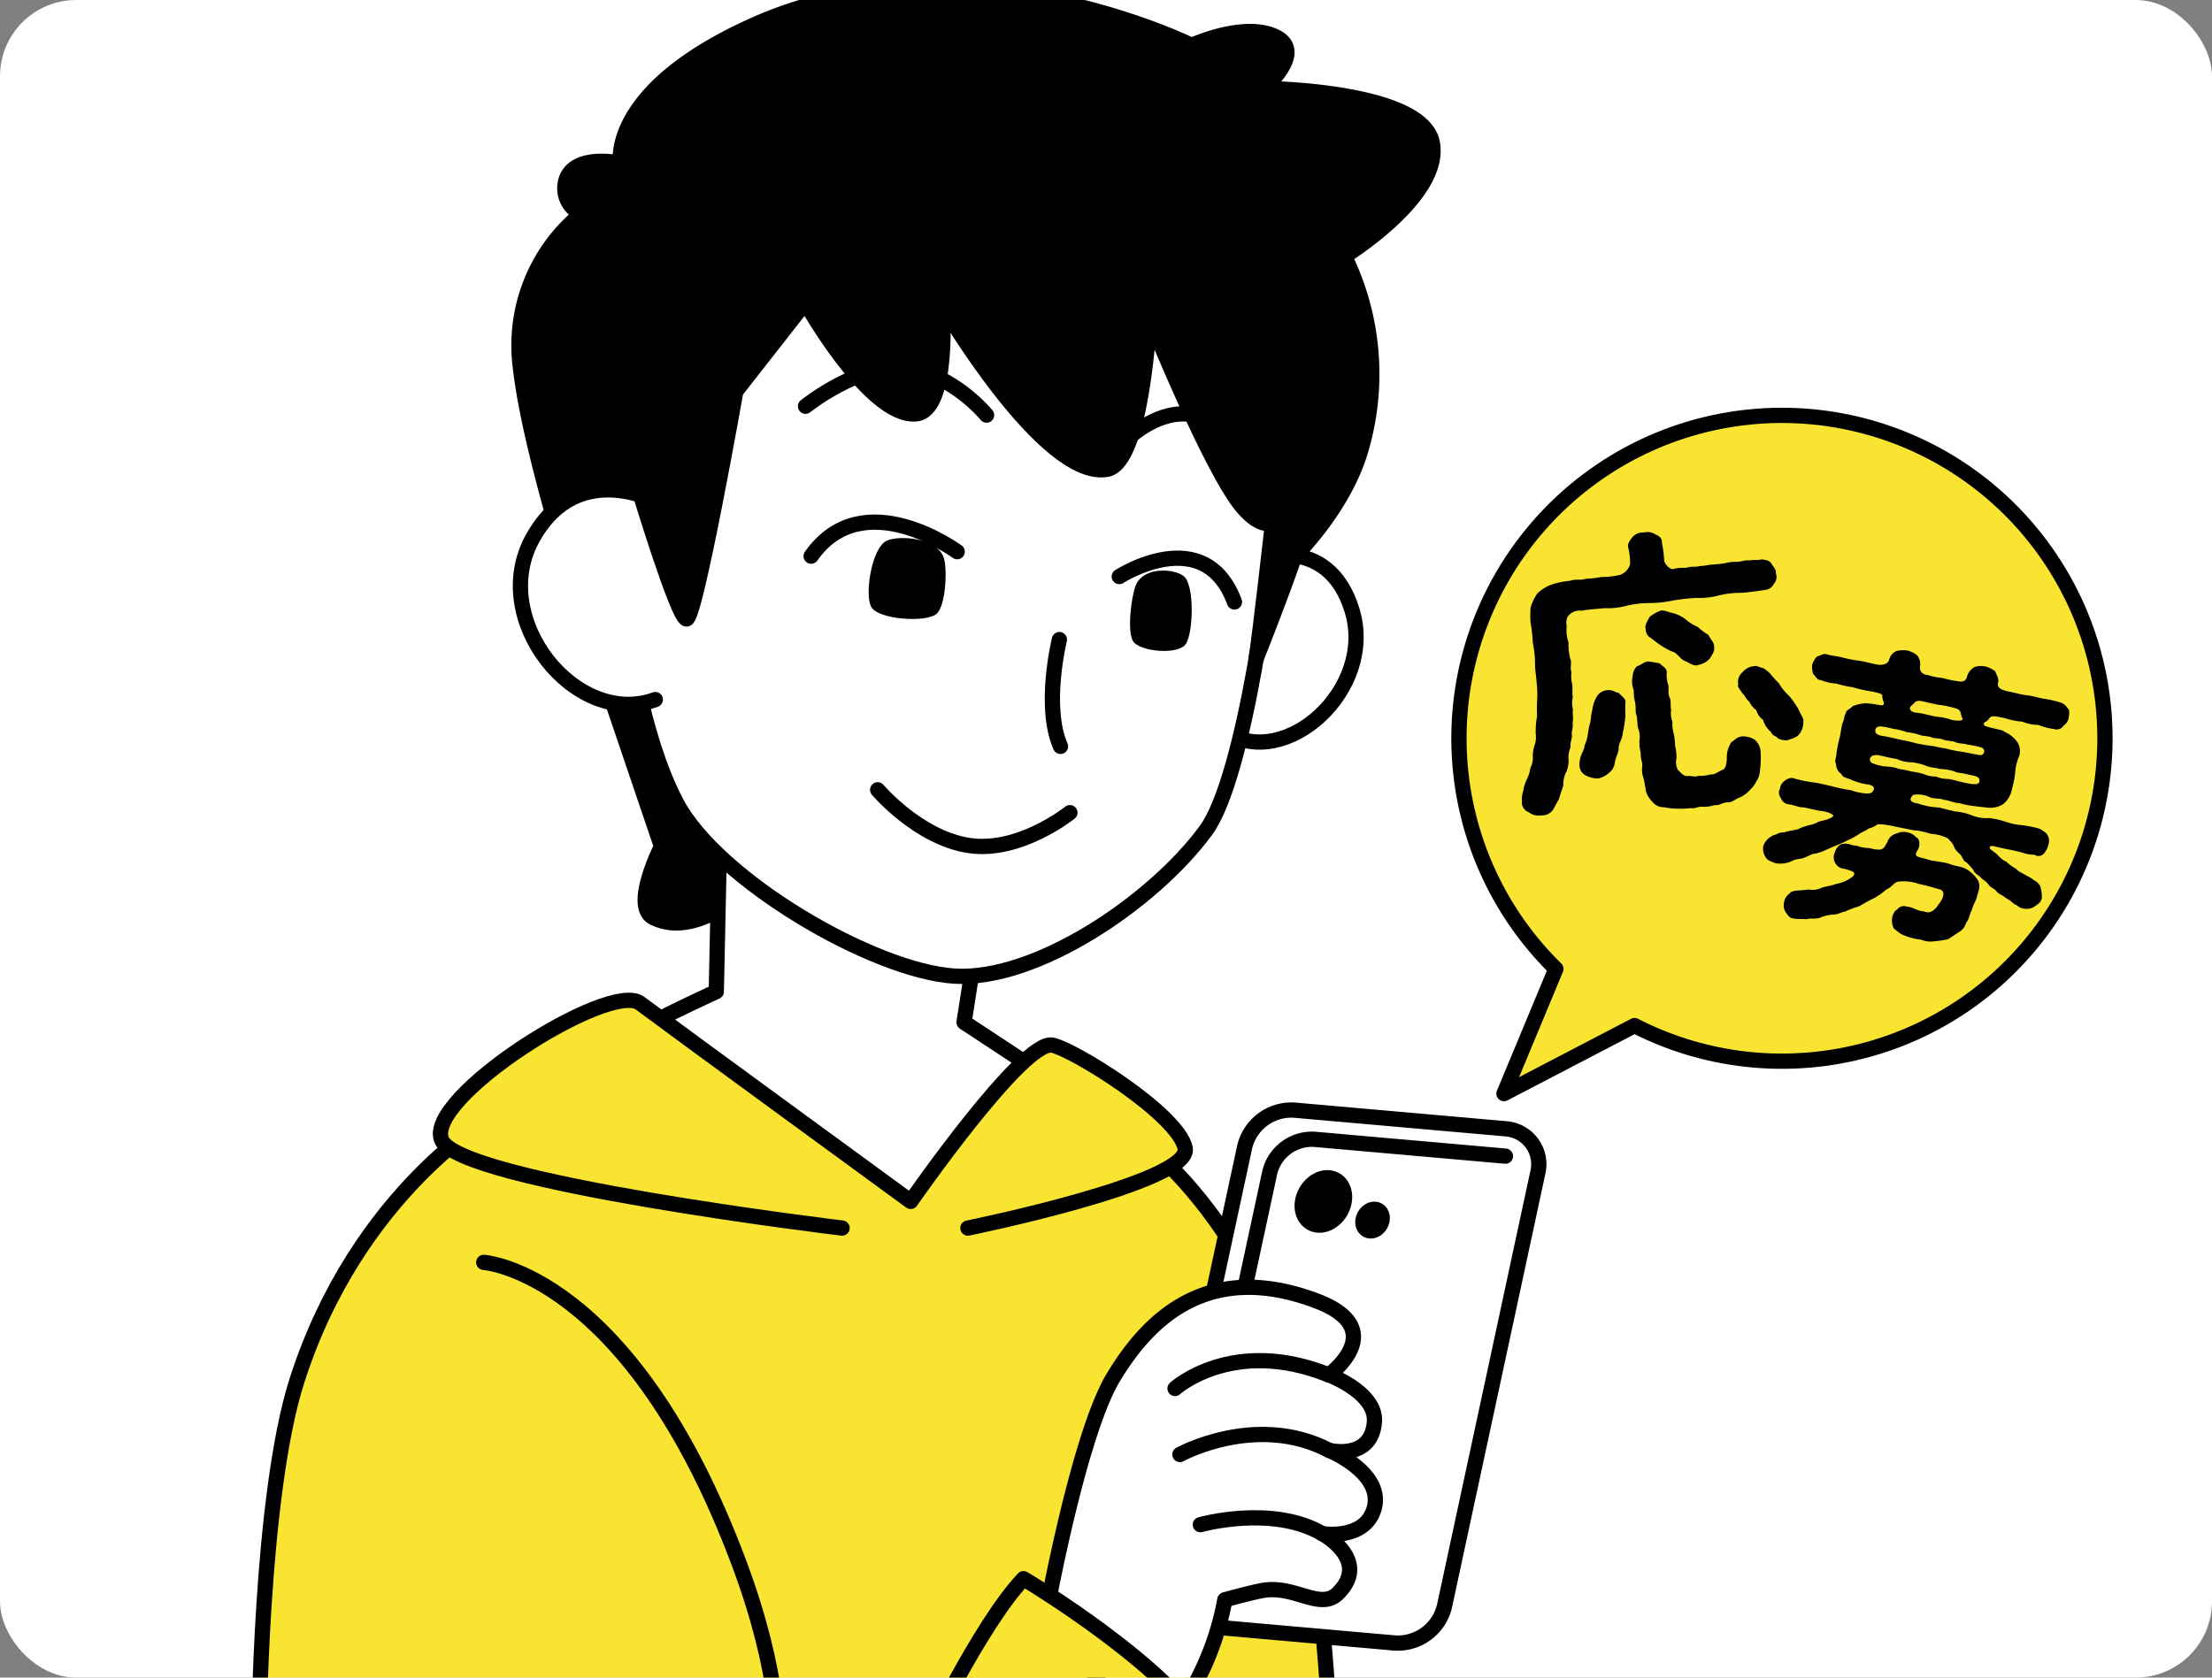 <svg xmlns="http://www.w3.org/2000/svg" xmlns:xlink="http://www.w3.org/1999/xlink" width="246.614" height="187.087" viewBox="0 0 246.614 187.087">
  <rect x="0" y="0" width="246.614" height="187.087" fill="#808080" stroke="none"/>
  <defs>
    <clipPath id="clip-path">
      <rect id="長方形_17354" data-name="長方形 17354" width="246.614" height="187.087" rx="8.504" transform="translate(175.076 9677.751)" fill="none"/>
    </clipPath>
  </defs>
  <g id="グループ_16448" data-name="グループ 16448" transform="translate(-175.076 -9677.751)">
    <rect id="長方形_17353" data-name="長方形 17353" width="246.614" height="187.087" rx="8.504" transform="translate(175.076 9677.751)" fill="#fff"/>
    <g id="グループ_16447" data-name="グループ 16447">
      <g id="グループ_16446" data-name="グループ 16446" clip-path="url(#clip-path)">
        <g id="グループ_16445" data-name="グループ 16445">
          <g id="グループ_16439" data-name="グループ 16439">
            <path id="パス_26176" data-name="パス 26176" d="M244.268,9695.949s-5.082-1.13-6.07,1.835a3.12,3.12,0,0,0,1.694,3.812,18.93,18.93,0,0,0-6.793,17.154c1.287,11.363,8.794,32.963,8.794,32.963l6.931,20.436s-3.41,6.679-.885,7.941c3.953,1.977,8.471-1.7,8.471-1.7l37.948-1.129,24.015-36.423s6.458-5.873,8.484-13.13a29.842,29.842,0,0,0-1.886-21.375s10.921-6.719,9.791-12.647-18.776-6.071-18.776-6.071,4.8-4.094,1.271-5.788-9.322.988-9.322.988-25.549-12.706-48.843-2.26C242.73,9687.9,244.268,9695.949,244.268,9695.949Z" stroke="#000" stroke-linecap="round" stroke-linejoin="round" stroke-width="1.701"/>
            <path id="パス_26177" data-name="パス 26177" d="M255.36,9768.381l-.425,19.954s-20.31,9.206-20.408,12.507c-.319,10.785,21.111,26.813,38.683,27.464,22.949.851,28.049-24.225,28.049-24.225l-18.7-12.325,2.975-19.148" fill="#fff" stroke="#000" stroke-linecap="round" stroke-linejoin="round" stroke-width="1.701"/>
            <path id="パス_26178" data-name="パス 26178" d="M314.761,9740.187s8.347-3.188,11.05,5.617-7.392,17.9-14.075,13.6C306.918,9756.3,314.761,9740.187,314.761,9740.187Z" fill="#fff" stroke="#000" stroke-linecap="round" stroke-linejoin="round" stroke-width="1.701"/>
            <path id="パス_26179" data-name="パス 26179" d="M250.505,9767.292c4.555,8.608,21.931,18.734,30.964,19.315s22.126-8.182,28.057-16.251c4.346-5.916,7.509-30.306,7.448-34.416,0,0,11.109-40.969-29.294-43.563,0,0-26.731-6.418-39.208,20.733s-3.373,35.014-3.373,35.014S246.523,9759.767,250.505,9767.292Z" fill="#fff" stroke="#000" stroke-linecap="round" stroke-linejoin="round" stroke-width="1.701"/>
            <path id="パス_26180" data-name="パス 26180" d="M248.824,9733.949s-9.16-5.362-14.311,3.729,4.767,21.343,13.622,18.089" fill="#fff" stroke="#000" stroke-linecap="round" stroke-linejoin="round" stroke-width="1.701"/>
            <path id="パス_26181" data-name="パス 26181" d="M293.189,9749.076s-1.843,7.445.121,11.91" fill="none" stroke="#000" stroke-linecap="round" stroke-linejoin="round" stroke-width="1.701"/>
            <path id="パス_26182" data-name="パス 26182" d="M281.791,9739.273s-10.5-7.736-16.282.5" fill="none" stroke="#000" stroke-linecap="round" stroke-linejoin="round" stroke-width="1.701"/>
            <path id="パス_26183" data-name="パス 26183" d="M280.316,9740.008c.365,1.218.239,5.338-.86,6.227-1.2.967-6.474.616-7.255-.811-.692-1.265-.055-5.992,1.471-7.212C274.762,9737.341,279.592,9737.593,280.316,9740.008Z"/>
            <path id="パス_26184" data-name="パス 26184" d="M299.864,9742.046s9.517-6.13,12.839,2.835" fill="none" stroke="#000" stroke-linecap="round" stroke-linejoin="round" stroke-width="1.701"/>
            <path id="パス_26185" data-name="パス 26185" d="M301.7,9743.029c-.476,1.149-1.01,5.236-.274,6.271.8,1.127,5.04,1.539,5.879.243.743-1.15.965-5.91-.059-7.335C306.511,9741.193,302.64,9740.748,301.7,9743.029Z"/>
            <path id="パス_26186" data-name="パス 26186" d="M272.927,9765.831s4.544,5.364,10.191,6.211,11.24-3.661,11.24-3.661" fill="none" stroke="#000" stroke-linecap="round" stroke-linejoin="round" stroke-width="1.701"/>
            <path id="パス_26187" data-name="パス 26187" d="M264.88,9723.054s6.144-4.94,11.331-4.234,8.857,5.224,8.857,5.224" fill="none" stroke="#000" stroke-linecap="round" stroke-linejoin="round" stroke-width="1.701"/>
            <path id="パス_26188" data-name="パス 26188" d="M300.811,9726.654s3.557-3.458,7.367-2.611c2.952.656,5.472,5.364,5.472,5.364" fill="none" stroke="#000" stroke-linecap="round" stroke-linejoin="round" stroke-width="1.701"/>
            <path id="パス_26189" data-name="パス 26189" d="M246.316,9732.379s4.305,14.265,5.294,14.4,5.5-25.383,5.5-25.383l7.765-9.919s7.12,12.811,12.283,12.432c3.85-.282,2.97-12.149,2.97-12.149s11.385,19.534,18.346,18.333c3.976-.686,4.755-16.921,4.755-16.921s6.937,17.168,10.416,21.176c2.218,2.558,3.324,1.593,3.324,1.593s-1.521,13.426-1.85,15.273c0,0,5.1-12.758,5.38-15.235s4.094-13.631,3.388-22.1-10.926-21.177-24.028-23.577-32.3-7.9-46.56,6.5c-6.721,6.787-13.01,21.969-13.181,28.842C239.932,9733.346,246.316,9732.379,246.316,9732.379Z" stroke="#000" stroke-linecap="round" stroke-linejoin="round" stroke-width="1.701"/>
          </g>
          <path id="パス_26190" data-name="パス 26190" d="M230.285,9802.006l46.325,9.726,24.649-7.65s16.15,11.05,19.125,35.275,2.975,32.724,2.975,32.724H203.935s.111-27.44,4.25-40.374C214.985,9810.456,230.285,9802.006,230.285,9802.006Z" fill="#f9e432" stroke="#000" stroke-linecap="round" stroke-linejoin="round" stroke-width="1.701"/>
          <path id="パス_26191" data-name="パス 26191" d="M268.96,9814.706s-42.5-5.1-44.625-9.775,18.7-17.85,22.1-15.3,30.175,22.1,30.175,22.1,12.552-18.09,15.8-17.426c2.369.484,13.954,7.65,14.8,11.476s-24.224,8.925-24.224,8.925" fill="#f9e432" stroke="#000" stroke-linecap="round" stroke-linejoin="round" stroke-width="1.701"/>
          <path id="パス_26192" data-name="パス 26192" d="M229.01,9818.531s16.326,1.044,28.475,33.575c4.751,12.723,4.25,19.974,4.25,19.974" fill="none" stroke="#000" stroke-linecap="round" stroke-linejoin="round" stroke-width="1.701"/>
          <g id="グループ_16441" data-name="グループ 16441">
            <g id="グループ_16440" data-name="グループ 16440">
              <path id="パス_26193" data-name="パス 26193" d="M336.117,9856.889a5.353,5.353,0,0,1-5.544,4.089L307.05,9858.9a3.967,3.967,0,0,1-3.611-4.9l10.407-48.356a5.356,5.356,0,0,1,5.545-4.09l23.522,2.075a3.966,3.966,0,0,1,3.611,4.9Z" fill="#fff" stroke="#000" stroke-linecap="round" stroke-linejoin="round" stroke-width="1.701"/>
              <path id="パス_26194" data-name="パス 26194" d="M307.231,9852.219l9.407-43.711a4.844,4.844,0,0,1,5.012-3.7l21.263,1.876" fill="none" stroke="#000" stroke-linecap="round" stroke-linejoin="round" stroke-width="1.701"/>
            </g>
            <ellipse id="楕円形_218" data-name="楕円形 218" cx="2.765" cy="2.22" rx="2.765" ry="2.22" transform="translate(319.325 9813.053) rotate(-60.574)" stroke="#000" stroke-linecap="round" stroke-linejoin="round" stroke-width="1.701"/>
            <ellipse id="楕円形_219" data-name="楕円形 219" cx="1.267" cy="1.017" rx="1.267" ry="1.017" transform="translate(326.592 9814.419) rotate(-60.574)" stroke="#000" stroke-linecap="round" stroke-linejoin="round" stroke-width="1.701"/>
          </g>
          <g id="グループ_16443" data-name="グループ 16443">
            <g id="グループ_16442" data-name="グループ 16442">
              <path id="パス_26195" data-name="パス 26195" d="M291.927,9856.6s3.5-18.936,7.237-25.18,10.311-13.234,22.637-8.613c8.445,3.168,1.43,8.276,1.43,8.276s5.381,1.97,5.071,5.308c-.393,4.251-5.028,3.106-5.028,3.106s6.31,2.587,4.949,6.658c-1.131,3.38-5.712,2.634-5.712,2.634s5.479,2.959,1.713,6.666c-1.9,1.871-4.665-.8-8.065-.385-1.084.134-4.526,1.088-4.526,1.088a31.762,31.762,0,0,1-3.565,9.862c-1.1,1.994-7.822,3.274-7.822,3.274Z" fill="#fff" stroke="#000" stroke-linecap="round" stroke-linejoin="round" stroke-width="1.701"/>
              <path id="パス_26196" data-name="パス 26196" d="M306.079,9832.592s6.429-5.824,17.152-1.506" fill="none" stroke="#000" stroke-linecap="round" stroke-linejoin="round" stroke-width="1.701"/>
              <path id="パス_26197" data-name="パス 26197" d="M306.621,9839.955s8.523-4.7,16.653-.455" fill="none" stroke="#000" stroke-linecap="round" stroke-linejoin="round" stroke-width="1.701"/>
              <path id="パス_26198" data-name="パス 26198" d="M308.9,9847.781s8.023-2.264,13.614,1.011" fill="none" stroke="#000" stroke-linecap="round" stroke-linejoin="round" stroke-width="1.701"/>
            </g>
            <path id="パス_26199" data-name="パス 26199" d="M277.9,9872.479s6.443-13.573,11.288-18.673c0,0,17.143,10.2,20.982,18.274l-2.738,5.95H276.185Z" fill="#f9e432" stroke="#000" stroke-linecap="round" stroke-linejoin="round" stroke-width="1.701"/>
          </g>
          <g id="グループ_16444" data-name="グループ 16444">
            <path id="パス_26200" data-name="パス 26200" d="M342.752,9799.711l5.787-13.908a36.01,36.01,0,1,1,8.771,6.323Z" fill="#f9e432" stroke="#000" stroke-linecap="round" stroke-linejoin="round" stroke-width="1.701"/>
            <path id="パス_26201" data-name="パス 26201" d="M350.423,9755.49a2.911,2.911,0,0,0,.022,1.381c-.1.652.1.935-.045,1.424.1.6-.152,1.066-.079,1.395.051.469-.213.8-.146,1.4a2.793,2.793,0,0,0-.216,1.408,3.609,3.609,0,0,1-.229,1.274,3.051,3.051,0,0,0-.363,1.594c-.223.7-.333.95-.5,1.544-.261.4-.45.823-.65,1.151a1.458,1.458,0,0,1-1.314.618,1.791,1.791,0,0,1-1.392-.349,1.164,1.164,0,0,1-.751-1.267,2.609,2.609,0,0,1,.123-1.028,4.722,4.722,0,0,1,.447-1.436,3.839,3.839,0,0,0,.369-1.222,2.268,2.268,0,0,0,.268-1.244,3.782,3.782,0,0,1,.2-1.272,2.758,2.758,0,0,0,.13-1.265,8.789,8.789,0,0,1,.147-1.975,17.419,17.419,0,0,1,.019-1.961,13.394,13.394,0,0,0-.089-1.984c-.029-.567-.175-1.3-.154-2.007a12.75,12.75,0,0,0-.255-2.269,17.849,17.849,0,0,0-.251-2.27,10.177,10.177,0,0,1,.014-1.654,5.761,5.761,0,0,1,.741-1.537,4.543,4.543,0,0,1,1.706-1.033,9.421,9.421,0,0,1,1.952-.387c.683-.245,1.184,0,1.729-.228a10.36,10.36,0,0,0,1.736-.193,9.017,9.017,0,0,0,2.1-.236,1.814,1.814,0,0,0,1.12-1.171,7.32,7.32,0,0,0-.218-1.935c-.1-.329.245-.838.513-1.138a1.506,1.506,0,0,1,1.231-.479,1.547,1.547,0,0,1,1.273.2c.533.214.8.485.753,1a11.251,11.251,0,0,1,.25,1.929c.045.4.692,1.07,1.051.931.851-.23,1.21-.034,1.633-.185.493-.121.877,0,1.364-.152.31.032.9-.136,1.371-.152.533-.059.869-.062,1.334-.148a4.7,4.7,0,0,1,1.367-.152c.568-.03.952-.242,1.365-.153.494-.124.813.011,1.408-.123.547.073.787.113,1.062.455.137.322.58.644.492,1.092a1.161,1.161,0,0,1-.235,1.207,1.23,1.23,0,0,1-.938.649c-.931.137-1.8.265-2.6.324a10.8,10.8,0,0,0-2.568.287,8.185,8.185,0,0,1-2.534.282,22.264,22.264,0,0,0-2.568.287,13.347,13.347,0,0,1-2.567.287,11.1,11.1,0,0,0-2.571.286,8.059,8.059,0,0,1-2.531.284c-.8.089-1.744.126-2.537.285a1.652,1.652,0,0,0-1.549.645,1.558,1.558,0,0,0-.118,1.06,4.22,4.22,0,0,0,.206,1.834,5.846,5.846,0,0,0,.21,1.866c.175.389-.084,1.092.123,1.406a3.4,3.4,0,0,0,.087,1.409C350.4,9754.65,350.356,9755.162,350.423,9755.49Zm3.835-.767c.529-.093.762.185,1.28.3.275.34.813.617.762,1.063a12.606,12.606,0,0,0-.007,1.453,12.976,12.976,0,0,1-.289,1.925c-.053.748-.508,1.2-.469,1.875-.055.412-.259.7-.418,1.4a1.717,1.717,0,0,1-.672,1.223,2.886,2.886,0,0,1-1.183.606,2.966,2.966,0,0,1-1.354-.321,1.282,1.282,0,0,1-.739-1.166,2.77,2.77,0,0,1,.135-.928c.087-.416.391-.721.433-1.264a4.193,4.193,0,0,0,.365-1.258,7.668,7.668,0,0,1,.266-1.28c.063-.309.077-.787.219-1.342a3.969,3.969,0,0,1,.585-1.685A1.465,1.465,0,0,1,354.258,9754.724Zm16.417,5.493a1.852,1.852,0,0,1,.682,1.275,10.756,10.756,0,0,1-.08,2.3,2.056,2.056,0,0,1-.384,1.091,3.062,3.062,0,0,1-.677.922,3.617,3.617,0,0,1-1.149.87c-.49.155-.848.568-1.356.557-.673.009-.9.37-1.451.3a4.027,4.027,0,0,1-1.4.192c-.512-.045-.782.255-1.3.146a9.7,9.7,0,0,1-3.019-.1,1.522,1.522,0,0,1-1.212-.574,2.681,2.681,0,0,1-.743-1.2c-.1-.562-.121-.8-.262-1.422a2.946,2.946,0,0,1-.157-1.4c.06-.378-.229-.851-.156-1.4a5.064,5.064,0,0,1-.157-1.4,2.585,2.585,0,0,0-.158-1.436c-.083-.428-.084-1.069-.157-1.4-.166-.284-.057-.838-.161-1.435a5.074,5.074,0,0,1-.157-1.4,2.461,2.461,0,0,1-.129-1.473,1.758,1.758,0,0,1,.479-1.169c.487-.154.756-.488,1.255-.543a11.384,11.384,0,0,1,1.311.224c.234.312.828.48.757,1.063a3.806,3.806,0,0,0,.19,1.4c.045.4-.047,1.084.153,1.367.174.352.047,1.008.151,1.334a2.576,2.576,0,0,0,.148,1.334,3.79,3.79,0,0,0,.153,1.367,8.726,8.726,0,0,1,.148,1.334,5.971,5.971,0,0,1,.151,1.334,2.02,2.02,0,0,0,.148,1.334c.338.3.665.8,1.223.676.508.01.761.15,1.045-.017a3.6,3.6,0,0,0,1.335-.15c.542.042.876-.3,1.3-.483.462-.084.55-.8.558-1.347a3.1,3.1,0,0,1,.511-1.776c.382-.213.577-.571,1.177-.639A2.559,2.559,0,0,1,370.675,9760.217Zm-5.117-11.651c.224.514.628.808.606,1.213.13.561-.138.861-.451,1.4a2.286,2.286,0,0,1-1.272.719c-.447.218-1-.194-1.392-.388-.454-.116-.664-.5-.883-.642a1.292,1.292,0,0,0-.763-.489,9.845,9.845,0,0,1-1.446-.851c-.48-.352-.849-.649-1.033-.766a1.116,1.116,0,0,1-.363-.834c-.147-.423.145-.828.422-1.367a4.2,4.2,0,0,1,1.238-.71c.323-.1,1.038.224,1.488.306a3.88,3.88,0,0,1,1.362.725,5.019,5.019,0,0,0,1.266.771A8.012,8.012,0,0,0,365.558,9748.565Zm10.087,8.393c.2.519.585.982.482,1.264a2.077,2.077,0,0,1-.452,1.4c-.357.447-.924.51-1.308.686a2.231,2.231,0,0,1-1.035-.187c-.2-.316-.636-.267-.79-.724a2.664,2.664,0,0,1-.892-1.354,2.08,2.08,0,0,1-.767-1.093,2.512,2.512,0,0,1-.78-.962c-.4-.258-.487-.724-.782-.924-.171-.354-.58-.68-.448-1a1.389,1.389,0,0,1,.46-1.334,1.883,1.883,0,0,1,1.239-.684c.427-.112.622.137,1.037.19a3.812,3.812,0,0,1,.808.618,10.111,10.111,0,0,0,.968,1.073,6.527,6.527,0,0,0,1.209,1.488A9.417,9.417,0,0,1,375.645,9756.958Z"/>
            <path id="パス_26202" data-name="パス 26202" d="M401.99,9778.787a1.564,1.564,0,0,1-1.258.289c-.574-.05-.62-.334-1.1-.5a4.278,4.278,0,0,0-.985-.714c-.283-.3-.775-.4-.957-.678-.175-.31-.7-.449-.9-.767-.319-.443-.526-.452-.867-.795-.247-.292-.7-.418-.823-.822a8.531,8.531,0,0,0-.779-.878c-.414-.153-.393-.595-.763-.945a2.165,2.165,0,0,1-.7-.965c-.058-.217-.489-.613-.627-.776a5.044,5.044,0,0,0-1.92-.5,7.6,7.6,0,0,0-1.94-.4l-1.97-.4a9.209,9.209,0,0,0-1.968-.27,2.837,2.837,0,0,1-1.021.478c-.29.247-.767.392-1.132.658a6.973,6.973,0,0,1-1.192.646,11.439,11.439,0,0,1-1.176.547c-.521.2-.784.32-1.2.509a6.171,6.171,0,0,1-1.217.436c-.449.011-.747.29-1.223.432-.276.185-.775.119-1.263.326a2.988,2.988,0,0,1-2.082.292c-.276-.159-.808-.234-1.024-.69a1.634,1.634,0,0,1-.232-1.211,2.032,2.032,0,0,1,1.431-1.284,1.532,1.532,0,0,1,.9-.227c.554-.194,1-.206,1.551-.367a6.321,6.321,0,0,1,1.543-.506,4.424,4.424,0,0,0,.75-.323c.977-.248,1.337-.343,1.6-.6.09-.117-.151-.272-.532-.418a4.2,4.2,0,0,0-.889-.183c-.631-.094-1.729-.423-2.111-.4-.6-.088-.9-.286-1.437-.331a1.015,1.015,0,0,1-.829-.647c-.217-.285-.343-.825-.126-1.053a1.164,1.164,0,0,1,.533-.918c.171-.174.7-.439,1.015-.273a16,16,0,0,0,2.167.447c.671.067,1.448.3,2.1.429a15.222,15.222,0,0,0,2.107.434c.563.253,2.02.517,2.308.266.429-.425.3-.758-.332-.887a7.336,7.336,0,0,1-1.821-.479c-.461-.266-1.078-.255-1.227-.7a1.327,1.327,0,0,1-.591-1.115c-.229-.389.043-.709.051-1.257a14.281,14.281,0,0,1,.344-1.675c.133-.487.143-1.033.35-1.712.234-.465.1-.663.346-1.023.011-.375.424-.394.742-.773a4.327,4.327,0,0,1,1.542-.335,14.463,14.463,0,0,1,1.634.232c.655-.036.106-.527.139-1.033.074-.19-.274-.332-1.129-.506a16.77,16.77,0,0,1-2.258-.5,9.829,9.829,0,0,1-1.706-.383,5.561,5.561,0,0,1-1.768-.4c-.415.019-.591-.465-.828-.649a2.355,2.355,0,0,1-.125-1.054,2.32,2.32,0,0,1,.53-.919c.286-.045.655-.347,1.018-.271.511.172,1.321.238,1.774.364a15.126,15.126,0,0,0,1.711.352c.638.062,1.016.207,2.135.438.493.1,1.256.053,1.41-.532a1.474,1.474,0,0,1,.816-.965,3.184,3.184,0,0,1,1.21-.062,3.026,3.026,0,0,1,1.09.534,1.58,1.58,0,0,1,.337,1.2.8.8,0,0,0,.79.984,7.27,7.27,0,0,0,1.679.344,13.282,13.282,0,0,0,1.97.4c.574.051.741-.258.821-.65a1.743,1.743,0,0,1,.813-.964,2.27,2.27,0,0,1,1.212-.061,3.043,3.043,0,0,1,1.091.531c.1.364.4.7.336,1.2-.129.452-.029.814,1.121,1.051,1.018.208,1.465.368,2.168.444.542.041,1.276.295,1.775.363a11.487,11.487,0,0,1,1.77.4,1.383,1.383,0,0,1,.865.622c.322.272.218.628.16,1.063a1.279,1.279,0,0,1-.564.91.94.94,0,0,1-1.109.388,7.238,7.238,0,0,1-1.722-.457,4.662,4.662,0,0,1-1.775-.362,7.968,7.968,0,0,1-1.972-.405c-.7-.107-1.4-.354-1.669-.034-.447.663-.592.361-.651.656-.054.264.211.318,1.321.58.52.14.731.114.993.341a3.331,3.331,0,0,1,1.331,1.026,1.811,1.811,0,0,1,.186,1.921,6.107,6.107,0,0,0-.35,1.712,9.825,9.825,0,0,1-.344,1.675,2.724,2.724,0,0,1-1.09,1.8,3.015,3.015,0,0,1-1.571.328c-.567-.083-.974-.1-1.574-.187a9.651,9.651,0,0,1-1.643-.335c-.487.035-1.262-.364-1.678-.344-.4-.221-1.25-.087-1.675-.345a3.089,3.089,0,0,0-1.772-.227c-.587.528-.28.868.525.964a8.289,8.289,0,0,0,2.372.452c.553.146,1.168.308,1.827.444a6.261,6.261,0,0,1,1.862.45,4.478,4.478,0,0,0,1.862.278,9.044,9.044,0,0,1,1.867.418,7.064,7.064,0,0,0,1.841.377,12.847,12.847,0,0,1,1.939.4c.333.206.761.466.826.649a1.242,1.242,0,0,1,.157,1.061,2.48,2.48,0,0,1-.475,1,.8.8,0,0,1-1.1.185,4.021,4.021,0,0,1-1.389-.247c-.519-.143-1.275-.3-1.638-.373-1.354-.244-1.779-.5-1.933-.256-.148.208.2.348.762.806.248.29.824.82,1,.786a5.145,5.145,0,0,0,1.164.855c.267.364.727.458,1.206.795a2.875,2.875,0,0,1,.761.465,1.606,1.606,0,0,1,.74.735,5.531,5.531,0,0,1,.162,1.059C402.727,9778.355,402.312,9778.541,401.99,9778.787Zm-6.489-1.127c-.063.5-.527,1.09-.545,1.5-.356.578-.287,1.07-.684,1.5a1.666,1.666,0,0,1-.837,1.06c-.276.186-.831.552-1.148.76a9.343,9.343,0,0,1-1.52.236,2.66,2.66,0,0,1-1.508-.173,6.745,6.745,0,0,1-2.234-.632,6.206,6.206,0,0,1-.827-.646,2.177,2.177,0,0,1-.182-1.1c.094-.46.28-.868.575-.978a.9.9,0,0,1,1.062-.332c.679.034,1.327.547,1.947.536.587.291,1.137-.041,1.641-.827.743-.944.6-1.59-.036-1.653a21.533,21.533,0,0,0-2.177-.581,5.145,5.145,0,0,0-2.382-.251c-.434.118-.72.675-1.274.869a6.993,6.993,0,0,1-1.439,1.007c-.609.286-1.2.646-1.545.849a11.5,11.5,0,0,0-1.636.622c-.452.044-.6.256-1.16.312a4.1,4.1,0,0,0-1.542.335c-.666.239-1.031.026-1.578.191-.572-.052-1,0-1.324-.069-.54-.043-.639-.231-.958-.674a1.433,1.433,0,0,1-.206-1.173,1.409,1.409,0,0,1,.563-.912c.2-.27.445-.321,1-.378a10.167,10.167,0,0,0,1.12-.112,2.443,2.443,0,0,0,1.586-.225c.475-.141.962-.177,1.556-.4a4,4,0,0,0,1.65-.691c.311-.175.43-.424.266-.63a3.955,3.955,0,0,0-1.224-.388,1.286,1.286,0,0,1-.944-1.566c.22-.741.569-1.284,1.342-1.2.25-.054.735.254,1.123.2a4.013,4.013,0,0,0,1.519.278,2.938,2.938,0,0,0,1.165.171c.461-.078.542-.471.782-.8a1.428,1.428,0,0,1,1.1-1.009,1.6,1.6,0,0,1,.986-.139,1.723,1.723,0,0,1,1.12.572c.418.118.512.994.135,1.5-.43.77.109.641,1.265,1.012.677.21,1.705.214,2.464.507.51.207.988.2,1.618.469a3.717,3.717,0,0,1,1.279,1.119C395.976,9776.353,395.7,9777.016,395.5,9777.66Zm-11.338-18.531c-.1.493.347.652,1.119.743.195.039.885.182,1.73.388a14.593,14.593,0,0,1,1.641.371,17.693,17.693,0,0,0,1.82.306c.5.067.913.221,1.487.271.321.1.781.194,1.44.331.373.008,1.52.276,2.345.412a.437.437,0,1,0,.178-.854,11.921,11.921,0,0,0-1.513-.312c-.249-.118-.874-.077-1.345-.275-.385-.146-1-.138-1.319-.269-.5-.207-.907-.085-1.381-.284-.411-.152-.843-.072-1.348-.277a6.345,6.345,0,0,0-1.347-.276,6.878,6.878,0,0,0-1.466-.367C384.8,9758.709,384.3,9758.609,384.163,9759.129Zm5.359,4.938a3.339,3.339,0,0,0,1.381.282,3.518,3.518,0,0,0,1.318.271c.407.014,1.24.289,2,.445.823.168,1.454.263,1.541-.164.082-.567-.422-.6-1.443-.812-.414-.153-1.04-.11-1.307-.3a5.956,5.956,0,0,0-1.726-.287c-.341-.173-.907-.084-1.564-.389a6.426,6.426,0,0,0-1.57-.356,3.9,3.9,0,0,1-1.606-.364c-.5-.068-1.213-.248-1.937-.4-.591-.121-.9.053-1.014.27a.433.433,0,0,0,.219.594,5.054,5.054,0,0,0,1.7.384,4.226,4.226,0,0,1,1.281.264,9.9,9.9,0,0,1,1.381.283A9.251,9.251,0,0,1,389.522,9764.066Zm-.722-6.829c.573.049,1.35.277,2.1.432a6.43,6.43,0,0,1,1.774.364,3.479,3.479,0,0,0,1.016.07c.185-.066.23-.125.158-.275-.253-.428-.029-.863-.674-1.064a10.756,10.756,0,0,0-1.7-.383c-.342,0-1.284-.265-2.14-.439-.724-.146-.756.188-1.165.517C387.841,9756.731,388.024,9757.181,388.8,9757.237Z"/>
          </g>
        </g>
      </g>
    </g>
  </g>
</svg>
